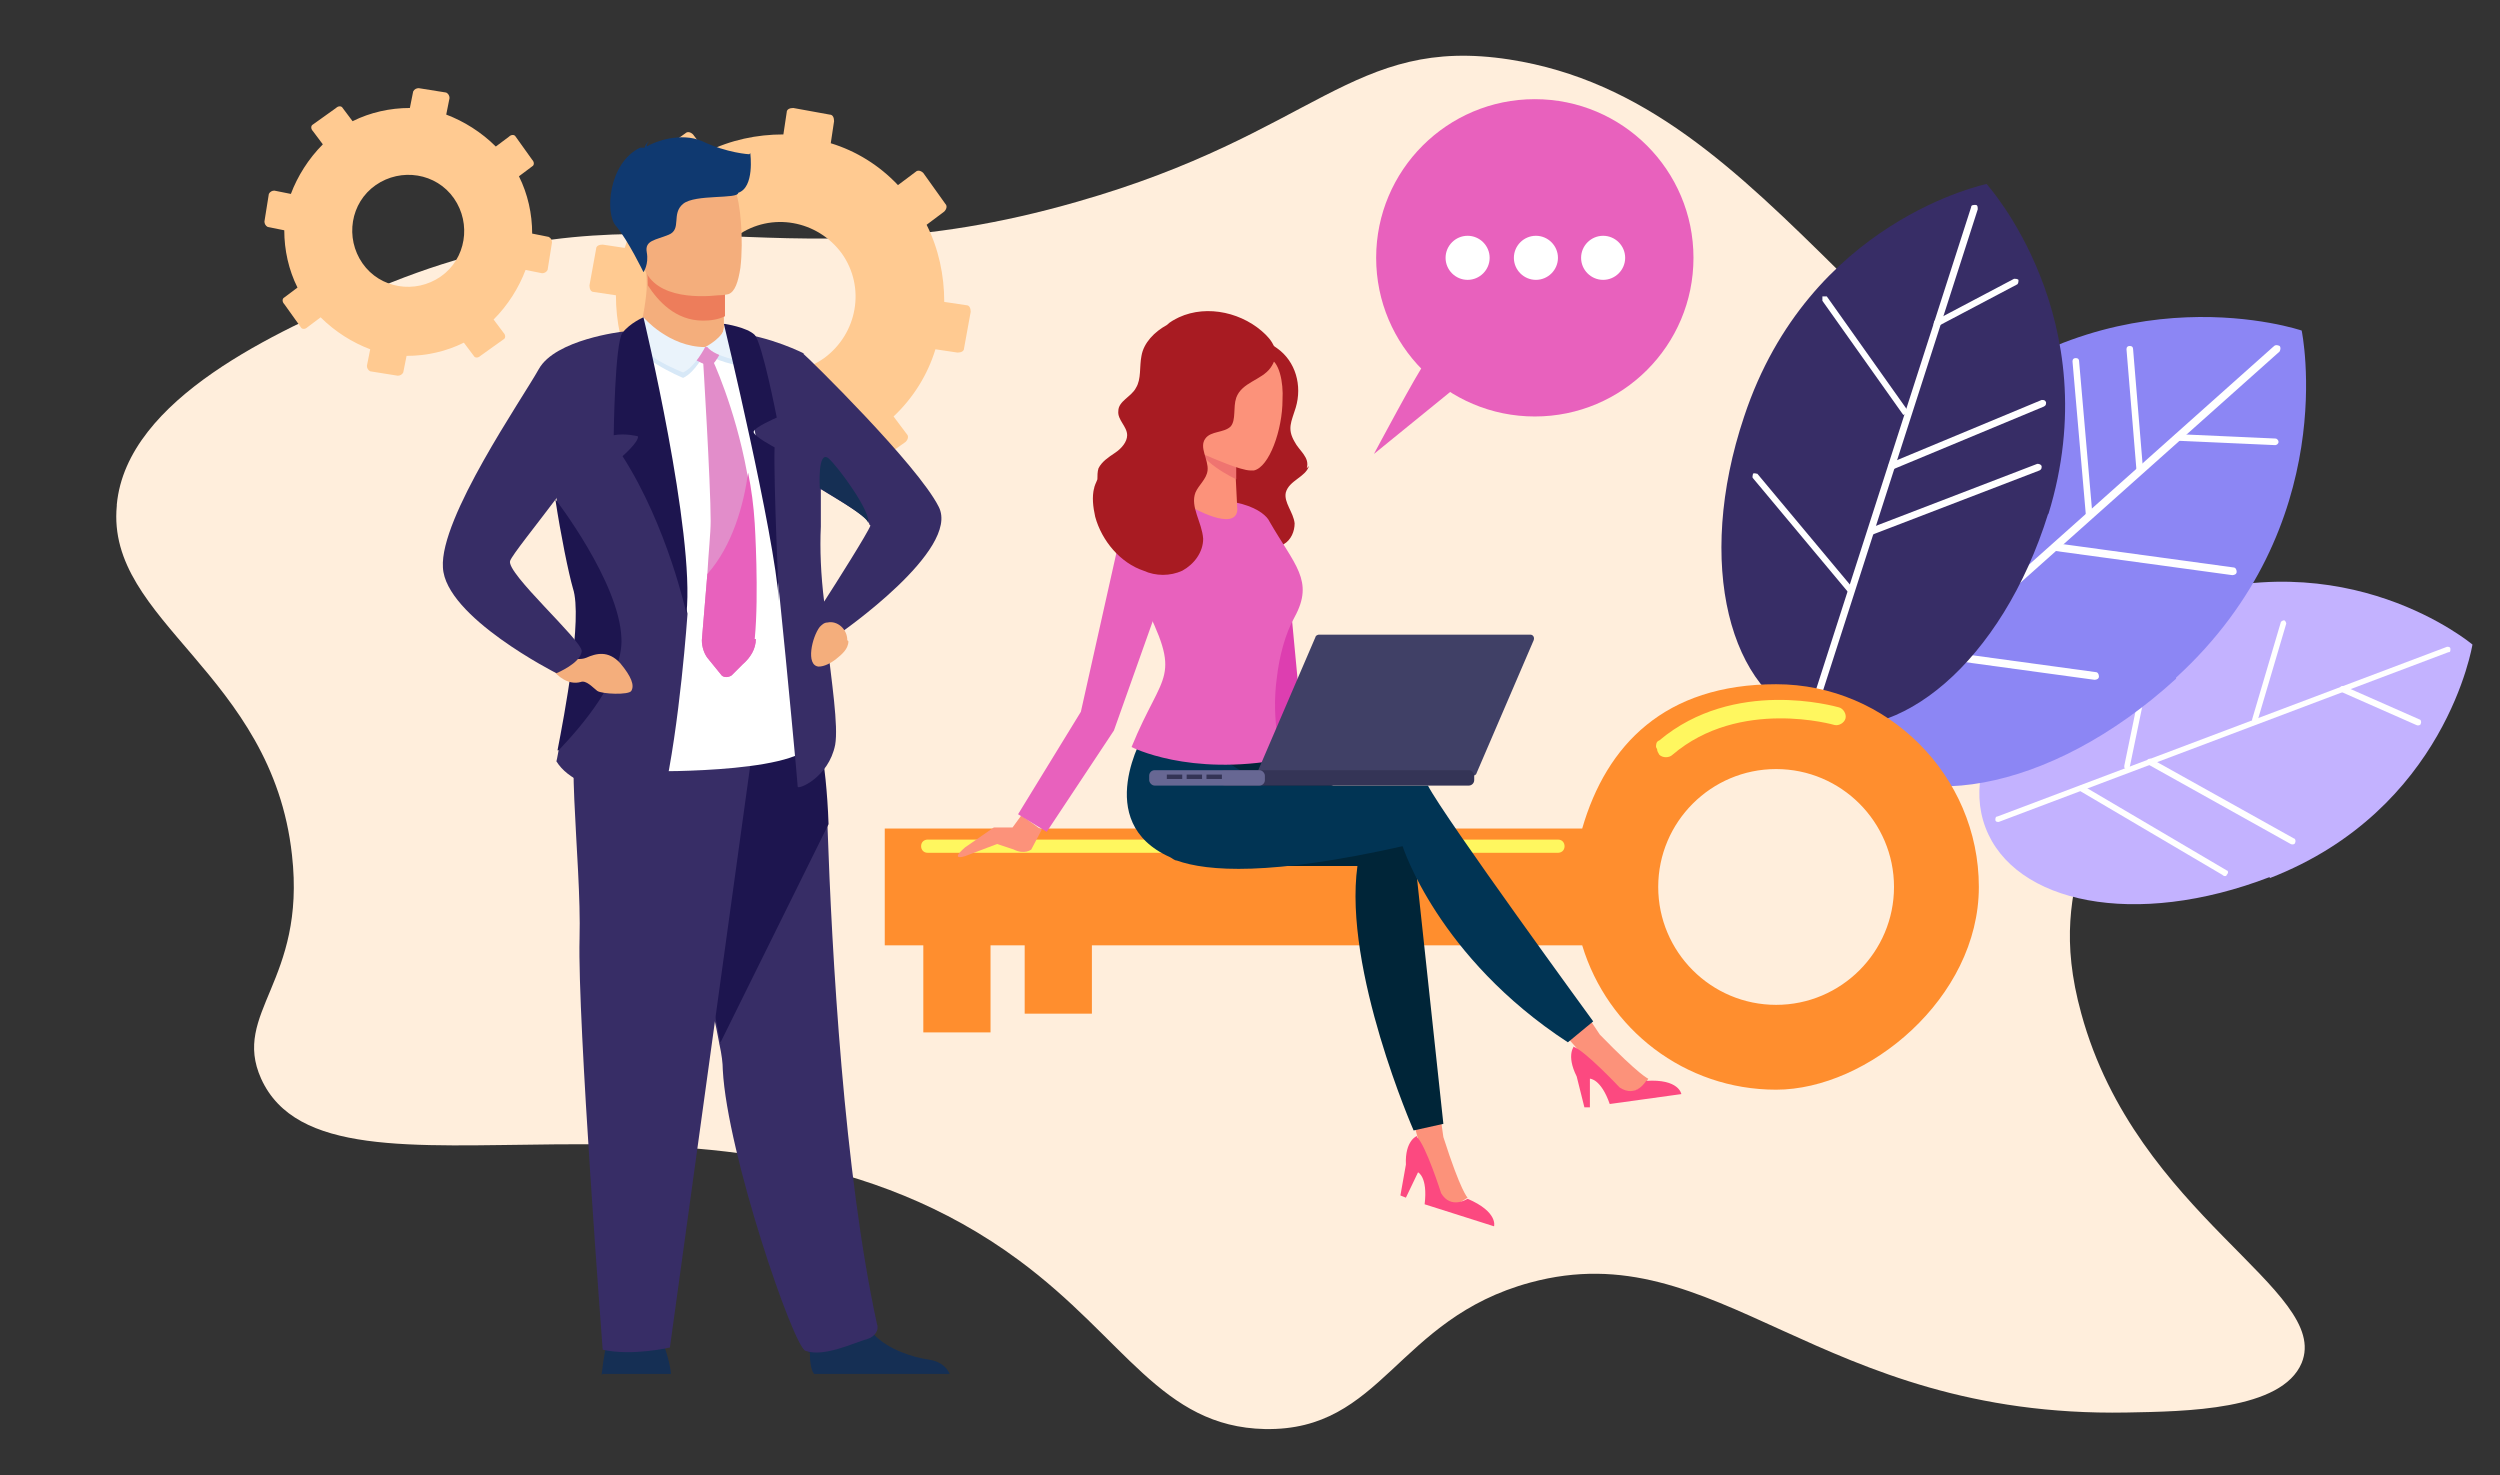 <svg xmlns="http://www.w3.org/2000/svg" id="Layer_1" viewBox="0 0 226.9 133.9"><rect x="0" y="0" width="226.9" height="133.9" fill="#333333" stroke="none"/><path d="M10.6,45.8c.9-9.7,14.8-15.8,22.6-19.2,25.7-11.2,35.8,0,64.6-8.3,21.7-6.2,24.9-15.1,39.2-12.9,12.2,1.9,20.5,9.9,30.1,19.4,9,8.8,20,19.5,22.9,35.7,2.8,15.3-4.8,18.1-1.1,31.5,5,18.3,22.7,25.1,20,31.7-1.8,4.3-10.5,4.4-15.9,4.5-28.1,.5-37.1-16.4-54.1-11.8-12.2,3.3-13.4,13.5-24.1,13.3-9.4-.2-12.7-8.2-22.3-15.3-27-20-62.5-2.6-68.8-16.5-2.7-6,4.1-8.8,2.8-20.3-1.8-16.5-16.9-21.2-15.9-31.7Z" style="fill:#ffeedc;"></path><g><g><g><path d="M206,79.6c-12.2,4.7-23.2,2.4-25.8-4.5-2.6-6.9,4.1-16,16.4-20.4,16.3-5.9,27.8,3.8,27.8,3.8,0,0-2.4,15-18.4,21.2Z" style="fill:#c3b2ff;"></path><path d="M181.1,74.4c0-.1,0-.3,.2-.3l40.8-15.4c.1,0,.3,0,.3,.2s0,.3-.2,.3l-40.8,15.4c-.1,0-.3,0-.3-.2Z" style="fill:#fff;"></path><path d="M204.4,65.5c0,0,0-.1,0-.2l2.6-8.8c0-.1,.2-.2,.3-.2,.1,0,.2,.2,.2,.3l-2.6,8.8c0,.1-.2,.2-.3,.2,0,0-.1,0-.2-.2Z" style="fill:#fff;"></path><path d="M194.9,69.2c0,0,0-.2,0-.2,0-.1,.2-.2,.4-.1l12.9,7.2c.1,0,.2,.2,.1,.4,0,.1-.2,.2-.4,.1l-12.9-7.2c0,0,0,0-.1-.1Z" style="fill:#fff;"></path><path d="M188.8,71.6c0,0,0-.2,0-.2,0-.1,.2-.2,.4,0l12.9,7.6c.1,0,.2,.2,0,.4,0,.1-.2,.2-.4,0l-12.9-7.6c0,0,0,0-.1-.1Z" style="fill:#fff;"></path><path d="M192.8,69.7s0,0,0-.2l2.5-12.1c0-.1,.2-.2,.3-.2,.1,0,.2,.2,.2,.3l-2.5,12.1c0,.1-.2,.2-.3,.2,0,0-.2,0-.2-.2Z" style="fill:#fff;"></path><path d="M212.4,62.6c0,0,0-.1,0-.2,0-.1,.2-.2,.4-.1l6.8,3c.1,0,.2,.2,.1,.4,0,.1-.2,.2-.4,.1l-6.8-3c0,0-.1,0-.1-.2Z" style="fill:#fff;"></path></g><g><path d="M197.5,61.6c-11.5,10.5-24.8,12.6-30.7,6-5.9-6.6-2.3-19.6,9.5-29.8,15.6-13.6,32.6-7.8,32.6-7.8,0,0,3.7,17.7-11.4,31.5Z" style="fill:#8c86f4;"></path><path d="M167.5,66.6c-.1-.1-.1-.3,0-.5l38.9-34.7c.1-.1,.3-.1,.5,0,.1,.1,.1,.3,0,.5l-38.9,34.7c-.1,.1-.3,.1-.5,0Z" style="fill:#fff;"></path><path d="M193.9,42.8c0,0,0-.1,0-.2l-.9-10.9c0-.2,.1-.3,.3-.3,.2,0,.3,.1,.3,.3l.9,10.9c0,.2-.1,.3-.3,.3-.1,0-.2,0-.3-.1Z" style="fill:#fff;"></path><path d="M189.3,46.8c0,0,0-.1,0-.2l-1.2-13.8c0-.2,.1-.3,.3-.3,.2,0,.3,.1,.3,.3l1.2,13.8c0,.2-.1,.3-.3,.3-.1,0-.2,0-.3-.1Z" style="fill:#fff;"></path><path d="M186.2,49.9c0,0,0-.2,0-.3,0-.2,.2-.3,.4-.3l16.1,2.2c.2,0,.3,.2,.3,.4,0,.2-.2,.3-.4,.3l-16.1-2.2c0,0-.1,0-.2-.1Z" style="fill:#fff;"></path><path d="M173.7,59.4c0,0,0-.2,0-.3,0-.2,.2-.3,.4-.3l16.1,2.2c.2,0,.3,.2,.3,.4,0,.2-.2,.3-.4,.3l-16.1-2.2c0,0-.1,0-.2-.1Z" style="fill:#fff;"></path><path d="M178.6,56.3s0,0,0-.2l-2.4-14.5c0-.2,0-.3,.3-.4,.2,0,.3,0,.4,.3l2.4,14.5c0,.2,0,.3-.3,.4-.1,0-.2,0-.3-.1Z" style="fill:#fff;"></path><path d="M197.3,39.9c0,0,0-.1,0-.2,0-.2,.2-.3,.3-.3l8.9,.4c.2,0,.3,.2,.3,.3,0,.2-.2,.3-.3,.3l-8.9-.4c0,0-.2,0-.2-.1Z" style="fill:#fff;"></path></g><g><path d="M185.9,46.6c-4.2,13.5-13.7,21.3-21.3,18.9-7.6-2.4-10.8-14.3-6.3-27.7,5.9-17.8,22-21.1,22-21.1,0,0,11.1,12.2,5.6,30Z" style="fill:#372d66;"></path><path d="M164.6,64.3c-.2,0-.2-.2-.2-.4l14.5-45.1c0-.2,.2-.2,.4-.2,.2,0,.2,.2,.2,.4l-14.5,45.1c0,.2-.2,.2-.4,.2Z" style="fill:#fff;"></path><path d="M172.9,37.7c0,0-.1,0-.2-.1l-7.3-10.3c0-.1,0-.3,0-.4,.1,0,.3,0,.4,0l7.3,10.3c0,.1,0,.3,0,.4,0,0-.2,0-.3,0Z" style="fill:#fff;"></path><path d="M171.6,42.6c0,0-.1,0-.2-.2,0-.2,0-.3,.2-.4l13.7-5.7c.2,0,.3,0,.4,.2,0,.2,0,.3-.2,.4l-13.7,5.7c0,0-.1,0-.2,0Z" style="fill:#fff;"></path><path d="M169.8,48.5c0,0-.2,0-.2-.2,0-.2,0-.3,.2-.4l15.1-5.8c.1,0,.3,0,.4,.2,0,.2,0,.3-.2,.4l-15.1,5.8c0,0-.1,0-.2,0Z" style="fill:#fff;"></path><path d="M167.8,53.7c0,0,0,0-.1,0l-8.6-10.3c-.1-.1,0-.3,0-.4,.1-.1,.3,0,.4,0l8.6,10.3c.1,.1,0,.3,0,.4,0,0-.2,0-.3,0Z" style="fill:#fff;"></path><path d="M175.7,29.6c0,0-.1,0-.2-.1,0-.1,0-.3,.1-.4l7.2-3.8c.1,0,.3,0,.4,.1,0,.1,0,.3-.1,.4l-7.2,3.8c0,0-.2,0-.2,0Z" style="fill:#fff;"></path></g></g><g><g><circle cx="139.3" cy="23.4" r="14.4" style="fill:#e861bd;"></circle><g><path d="M141.4,23.4c0,1.1-.9,2-2,2s-2-.9-2-2,.9-2,2-2,2,.9,2,2Z" style="fill:#fff;"></path><g><path d="M135.2,23.4c0,1.1-.9,2-2,2s-2-.9-2-2,.9-2,2-2,2,.9,2,2Z" style="fill:#fff;"></path><path d="M147.5,23.4c0,1.1-.9,2-2,2s-2-.9-2-2,.9-2,2-2,2,.9,2,2Z" style="fill:#fff;"></path></g></g></g><path d="M129.3,33c-.5,.5-4.6,8.2-4.6,8.2l9.1-7.4-4.5-.8Z" style="fill:#e861bd;"></path></g><path d="M82.3,39.4l-1.2-1.6c1.8-1.7,3.1-3.8,3.8-6.1l2,.3c.3,0,.6-.1,.6-.4l.6-3.3c0-.3-.1-.6-.4-.6l-2-.3c0-2.4-.5-4.8-1.6-7l1.6-1.2c.2-.2,.3-.5,.1-.7l-2-2.8c-.2-.2-.5-.3-.7-.1l-1.6,1.2c-1.7-1.8-3.8-3.1-6.1-3.8l.3-2c0-.3-.1-.6-.4-.6l-3.3-.6c-.3,0-.6,.1-.6,.4l-.3,2c-2.4,0-4.8,.5-7,1.6l-1.2-1.6c-.2-.2-.5-.3-.7-.1l-2.8,2c-.2,.2-.3,.5-.1,.7l1.2,1.6c-1.8,1.7-3.1,3.8-3.8,6.1l-2-.3c-.3,0-.6,.1-.6,.4l-.6,3.3c0,.3,.1,.6,.4,.6l2,.3c0,2.4,.5,4.8,1.6,7l-1.6,1.2c-.2,.2-.3,.5-.1,.7l2,2.8c.2,.2,.5,.3,.7,.1l1.6-1.2c1.7,1.8,3.8,3.1,6.1,3.8l-.3,2c0,.3,.1,.6,.4,.6l3.3,.6c.3,0,.6-.1,.6-.4l.3-2c2.4,0,4.8-.5,7-1.6l1.2,1.6c.2,.2,.5,.3,.7,.1l2.8-2c.2-.2,.3-.5,.1-.7Zm-17-8.5c-2.2-3.1-1.4-7.3,1.6-9.5,3.1-2.2,7.3-1.4,9.5,1.6,2.2,3.1,1.4,7.3-1.6,9.5-3.1,2.2-7.3,1.4-9.5-1.6Z" style="fill:#ffca91;"></path><path d="M45.7,30.2l-.9-1.2c1.3-1.3,2.3-2.9,2.9-4.5l1.5,.3c.2,0,.4-.1,.5-.3l.4-2.5c0-.2-.1-.4-.3-.5l-1.5-.3c0-1.8-.4-3.6-1.2-5.2l1.2-.9c.2-.1,.2-.4,0-.6l-1.5-2.1c-.1-.2-.4-.2-.6,0l-1.2,.9c-1.3-1.3-2.9-2.3-4.5-2.9l.3-1.5c0-.2-.1-.4-.3-.5l-2.5-.4c-.2,0-.4,.1-.5,.3l-.3,1.5c-1.8,0-3.6,.4-5.2,1.2l-.9-1.2c-.1-.2-.4-.2-.6,0l-2.1,1.5c-.2,.1-.2,.4,0,.6l.9,1.2c-1.3,1.3-2.3,2.9-2.9,4.5l-1.5-.3c-.2,0-.4,.1-.5,.3l-.4,2.5c0,.2,.1,.4,.3,.5l1.5,.3c0,1.8,.4,3.6,1.2,5.2l-1.2,.9c-.2,.1-.2,.4,0,.6l1.5,2.1c.1,.2,.4,.2,.6,0l1.2-.9c1.3,1.3,2.9,2.3,4.5,2.9l-.3,1.5c0,.2,.1,.4,.3,.5l2.5,.4c.2,0,.4-.1,.5-.3l.3-1.5c1.8,0,3.6-.4,5.2-1.2l.9,1.2c.1,.2,.4,.2,.6,0l2.1-1.5c.2-.1,.2-.4,0-.6Zm-12.8-6.3c-1.6-2.3-1.1-5.5,1.2-7.1,2.3-1.6,5.5-1.1,7.1,1.2,1.6,2.3,1.1,5.5-1.2,7.1-2.3,1.6-5.5,1.1-7.1-1.2Z" style="fill:#ffca91;"></path><g><path d="M93,85.8v6.2h6.1v-6.2h44.5c2.3,7.6,9.3,13.1,17.6,13.1s18.4-8.3,18.4-18.4-8.3-18.4-18.4-18.4-15.4,5.5-17.6,13.1h-63.3v10.6h3.5v7.9h6.1v-7.9h3.2Zm68.2-16c5.9,0,10.7,4.8,10.7,10.7s-4.8,10.7-10.7,10.7-10.7-4.8-10.7-10.7,4.8-10.7,10.7-10.7Z" style="fill:#ff8e2e;"></path><path d="M83.6,76.8h0c0-.4,.3-.6,.6-.6h57.2c.4,0,.6,.3,.6,.6h0c0,.4-.3,.6-.6,.6h-57.2c-.4,0-.6-.3-.6-.6Z" style="fill:#fff75f;"></path><path d="M150.3,67.8c0-.2,0-.5,.3-.6,6.8-5.7,15.9-3.1,16.3-3,.4,.1,.7,.6,.6,1-.1,.4-.6,.7-1,.6,0,0-8.6-2.5-14.7,2.7-.3,.3-.9,.3-1.2,0-.1-.2-.2-.3-.2-.5Z" style="fill:#fff75f;"></path></g><g><g><polygon points="117.2 55.6 118 64.1 121.9 66.5 116.5 68 114.8 66 115.7 56.1 117.2 55.6" style="fill:#dd3eb0;"></polygon><g><path d="M94.6,75.2l-1,1.9s-.6,.5-1.6,0l-1.5-.5-2.9,1.1s-1.5,.5,0-.8l2.6-1.8h1.7s.8-1.1,.8-1.1l1.8,1.3Z" style="fill:#fc927a;"></path><polygon points="101.7 48.5 98.1 64.6 92.4 73.9 95 75.5 101.1 66.3 104.9 55.6 101.7 48.5" style="fill:#e861bd;"></polygon></g><g><path d="M118.8,42.3c-.3,1-1.8,1.3-2.1,2.4-.2,.9,.7,1.8,.8,2.8,0,.7-.3,1.5-1,1.9s-1.4,.6-2.1,.6c-2.8,0-5.5-2-6.7-4.5s-1.2-5.6-.4-8.3c1-3.3,4.7-8.5,8.6-5.6,1.7,1.2,2.3,3.4,1.7,5.4-.4,1.3-.8,1.9-.1,3.1,.4,.8,1.4,1.4,1.1,2.4Z" style="fill:#a81b22;"></path><g><path d="M128.3,101.9l.3,1.1,1,3.9s.6,1.5,.6,1.7c0,.1,.9,.6,.9,.6h1.3s.8-.5,.8-.5c0,0-.6-.5-2.2-5.5l-.3-2.1-2.4,.8Z" style="fill:#fc927a;"></path><path d="M128.6,103.1s-1.1,.4-1,2.6l-.5,2.8,.5,.2,1.1-2.3s.9,.4,.6,2.9l6.3,2s.4-1.3-2.4-2.5c0,0-1.5,1-2.4-.5,0,0-1.4-4.4-2.2-5.1Z" style="fill:#fc4980;"></path></g><g><path d="M142.1,94l.8,.9,2.6,3s1.2,1.1,1.3,1.2,1.1,.1,1.1,.1l1.2-.5,.5-.8s-.7-.2-4.4-4l-1.2-1.8-1.8,1.8Z" style="fill:#fc927a;"></path><path d="M142.9,94.9s-.8,.8,.2,2.8l.7,2.8h.5c0,0,0-2.6,0-2.6,0,0,1,0,1.8,2.3l6.5-.9s-.2-1.4-3.2-1.2c0,0-.9,1.6-2.4,.6,0,0-3.2-3.4-4.2-3.7Z" style="fill:#fc4980;"></path></g><path d="M115.9,68.7l12.2,6.3,2.9,27-2.7,.6s-6.4-14.6-5.1-24h-8c0,.1-9.8-7.9-9.8-7.9,0,0,.3-4.4,10.5-2.1Z" style="fill:#002538;"></path><path d="M103.8,66.6l7,1.6s.3,.5,.6,1l3.4,2.1h14.8c1.5,2.9,15,21.4,15,21.4l-2.3,1.9c-11.8-7.7-15-17.8-15-17.8-12,2.7-17.7,2.3-20.5,1.3h0s0,0,0,0c-.2,0-.4-.2-.6-.3-7.2-3.2-2.3-11.3-2.3-11.3Z" style="fill:#013454;"></path><path d="M106.8,45.3s-7.3,1-3.2,9c3.8,7.5,2,6.4-.9,13.5,0,0,5.2,2.7,13.7,1.1,0,0-1.1-3.3-.5-7.5,.2-1.7,.7-3.8,1.6-5.4,1.8-3.3,0-4.7-2.3-8.7,0,0-1-2.5-8.4-1.9Z" style="fill:#e861bd;"></path><path d="M108.6,40.1l-.5,5.9s4,2.3,4.2,.3l-.3-6.1h-3.5Z" style="fill:#fc927a;"></path><path d="M112.2,42.2v1.3s-3.7-1.7-3.6-3.5l2.9,1,.8,1.2Z" style="fill:#ef7470;"></path><g><path d="M113.5,42.7c-.9,0-3.4-1.1-4.1-1.4,0,0-1.4-.5-1.3-3,0,0-.3,.2-.6-.5,0,0,0,0,0-.1l-.4-1.5c-.3-1.8,.8-3.4,2.4-3.7l1.3-.2c.4-.4,.8-.7,1.3-.8,.9-.1,1.8,.4,2.6,1.4,0,0,0-.5,.4-.4,1,.2,1.4,2.2,1.3,3.8,0,2.7-1.2,6.1-2.6,6.4h-.3Z" style="fill:#fc927a;"></path><path d="M107.1,38.5c.2,.8,.7,1.3,1.1,1.2,.4,0,.6-.8,.4-1.6-.2-.8-.7-1.3-1.1-1.2-.4,0-.6,.8-.4,1.6Z" style="fill:#f9b393;"></path></g><path d="M99.3,44.4c0-.3,.2-.6,.3-.9,0-.3,0-.7,.1-1,.3-.6,.9-1,1.5-1.4,.6-.4,1.1-1,1.1-1.6,0-.8-.9-1.4-.8-2.2,0-.9,1.2-1.3,1.6-2.1,.5-.8,.3-1.9,.5-2.9,.2-1.2,1.2-2.2,2.3-2.8,0,0,0,0,0,0,.3-.3,.7-.5,1.1-.7,2.6-1.2,5.9-.4,7.9,1.6,.9,.9,1.2,1.9,.4,3-.8,1.1-2.6,1.3-3.1,2.7-.3,.9,0,2-.5,2.6-.6,.6-1.8,.4-2.3,1.1-.6,.8,.3,1.9,.2,2.9-.1,.8-.8,1.3-1.1,2-.5,1.3,.6,2.7,.7,4.2,0,1.2-.8,2.3-1.9,2.9-1.1,.5-2.4,.5-3.5,0-2.1-.7-3.8-2.7-4.4-4.9-.2-.9-.3-1.8-.1-2.6Z" style="fill:#a81b22;"></path></g></g><g><path d="M133.7,70.4h-19.2c-.2,0-.4-.2-.3-.5l5.2-12.1c0-.1,.2-.2,.3-.2h19.2c.2,0,.4,.2,.3,.5l-5.2,12.1c0,.1-.2,.2-.3,.2Z" style="fill:#404066;"></path><rect x="110.7" y="69.9" width="23.1" height="1.4" rx=".5" ry=".5" transform="translate(244.5 141.2) rotate(180)" style="fill:#343456;"></rect><rect x="104.4" y="69.9" width="10.5" height="1.4" rx=".5" ry=".5" transform="translate(219.2 141.2) rotate(180)" style="fill:#676793;"></rect><rect x="105.9" y="70.3" width="1.4" height=".4" transform="translate(213.2 141) rotate(180)" style="fill:#343456;"></rect><rect x="107.7" y="70.3" width="1.4" height=".4" transform="translate(216.8 141) rotate(180)" style="fill:#343456;"></rect><rect x="109.5" y="70.3" width="1.4" height=".4" transform="translate(220.4 141) rotate(180)" style="fill:#343456;"></rect></g></g><g><path d="M65.7,28.7v.7s.2,2.3-2.6,2.6c-2.8,.3-5.1,.3-5.1-1.5,.3-1.4,.7-3.5,.7-4.6,0-.4,0-.9-.1-1.4h5.5c0-.1,1.6,.2,1.6,.2v4Z" style="fill:#f4ae7c; fill-rule:evenodd;"></path><path d="M65.8,24.7v4c-.6,.3-1.3,.4-2,.4-2.5,0-4.1-1.8-5-3.2,0-.4,0-.9-.1-1.4h5.5c0-.1,1.6,.2,1.6,.2Z" style="fill:#ed7d5b; fill-rule:evenodd;"></path><path d="M58.3,23.7c.6,3.4,5,3.3,6.9,3.1,.5,0,.9-.1,.9-.1,.6-.2,.9-1.1,1.1-2.4,.3-2.5,0-6.1-.5-7-.6-1.4-1.8-2.9-6.2-1.8-4.4,1.1-3,3.8-2.2,8.2Z" style="fill:#f4ae7c; fill-rule:evenodd;"></path><path d="M54.7,124.7h6.2c0-.3-.2-1.3-.5-2.2-.1-.3-.2-.6-.4-.9-.6-1.2-4.5-.4-4.5-.4,0,0-.4,.3-.6,1.5-.1,.5-.2,1.2-.3,2.1Z" style="fill:#152f54; fill-rule:evenodd;"></path><path d="M73.5,122.7c0,.8,.1,1.7,.4,2h12.3c-.2-.4-.6-1.1-1.9-1.3-1.4-.2-3.7-.9-5-2.3-.5-.5-.8-1.1-1-1.7-.6-2.6-4.8,.8-4.8,.8,0,0-.2,1.4-.1,2.6Z" style="fill:#152f54; fill-rule:evenodd;"></path><path d="M65.3,94.8c.2,.9,.3,1.7,.3,2.3,.4,7.6,6.4,25.1,7.5,25.5,1.7,.6,4.3-.7,5.7-1.1,.6-.2,1-.8,.8-1.3-3-13.8-4.1-33.6-4.5-45.3-.2-5.9-1.2-10-1.2-10,0,0-14.7-3.9-14.8,1,0,4.4,4.9,21.7,6.2,28.9Z" style="fill:#372d66; fill-rule:evenodd;"></path><path d="M65.3,94.8l9.9-20c-.2-5.9-1.2-10-1.2-10,0,0-14.7-3.9-14.8,1,0,4.4,4.9,21.7,6.2,28.9Z" style="fill:#1d154f; fill-rule:evenodd;"></path><path d="M68.6,65.8l-7.8,56.5s-3.4,.8-6.1,.2c0,0-2.3-30-2.1-37.3,.2-7.3-1.6-19.4,.4-20.8,2.1-1.3,15.6,1.4,15.6,1.4Z" style="fill:#372d66; fill-rule:evenodd;"></path><path d="M68,14s-2-.1-4.3-1.2c-1.9-.8-4.2,0-5,.5,0-.1,0-.3,.2-.5,0,0-.3,.2-.4,.6,0,0,0,0,0,0,0,0-.4,0-.6,0,0,0,.2,0,.2,0,0,0,0,0,0,0-2.9,1.4-3.2,6-2.2,7.1,1.1,1.3,2.5,4.2,2.5,4.2,0,0,.5-.7,.3-1.8-.2-1.1,.8-1.1,2-1.6,1.2-.5,.2-1.9,1.3-2.8,1.1-.9,5-.4,5-1,1.5-.5,1.1-3.5,1.1-3.6Z" style="fill:#0f3970; fill-rule:evenodd;"></path><path d="M57.4,31.5l1.8,38.5s15,.2,14.6-3.1c-.4-3.4-5.4-34.2-5.4-34.2l-10.9-1.2Z" style="fill:#fff; fill-rule:evenodd;"></path><path d="M52.1,53.4c.9,2.7-.8,11.6-1.4,14.7-.1,.6-.2,1-.2,1,2.1,3.4,9.7,3.3,9.7,3.3,1.5-6.5,2.2-16.7,2.2-16.7l-5.8-25.6-7.3,6.8s.6,4.1,1.2,8.3c.5,3.3,1.2,6.7,1.6,8.1Z" style="fill:#372d66; fill-rule:evenodd;"></path><path d="M78.9,47.6s0,0,0,0c0-.6-2.1-1.8-4.4-3.2,0,0,0,0,0,0,0,0,0,0,0,0,0,1.2,0,2.3,0,3.4-.1,2,0,4.4,.3,6.8,1.1-1.7,4-6.3,4.2-6.9h0Zm-6-15.5s0,0,0,0c.4,.3,10.4,10.1,12.3,13.9,2,3.9-9,11.5-9,11.5,0,0-.7,.3-1.2,.2,.5,4.3,1.1,8.2,.8,9.9-.6,3-3.4,4.1-3.4,3.8s-1-11-1.6-16.8c-1.2-12.3-4.2-24.4-4.2-24.4,3.3,.3,6.4,1.9,6.4,1.9Z" style="fill:#372d66; fill-rule:evenodd;"></path><path d="M57,30.1c0-.4,1.7-.9,1.7-.9,0,0,2,2.8,5.3,2.8,0,0-.9,1.8-2,2.3,0,0-4.9-2-5-4.2Z" style="fill:#d7e8f7; fill-rule:evenodd;"></path><path d="M64,31.9s1.7-1,1.7-2.1c0,0,1.1-.1,1.6,.4,0,0,.4,1.9-.1,3,0,0-2.5-.4-3.2-1.3Z" style="fill:#d7e8f7; fill-rule:evenodd;"></path><path d="M62.8,31.8l2.4-.6s.3,0,.3,.4c0,.4-.7,1.5-1,1.6-.3,0-2.3-.7-1.7-1.4Z" style="fill:#e28dca; fill-rule:evenodd;"></path><path d="M57.2,29.9c0-.4,1.2-1.1,1.2-1.1,0,0,2.3,2.7,5.6,2.7,0,0-.9,1.8-2,2.3,0,0-4.6-1.7-4.7-3.9Z" style="fill:#eaf3fb; fill-rule:evenodd;"></path><path d="M64,31.5s1.8-.9,1.8-2c0,0,1.1,.5,1.6,1,0,0,.5,1.2,0,2.3,0,0-2.5-.4-3.2-1.3Z" style="fill:#eaf3fb; fill-rule:evenodd;"></path><path d="M68.6,58c0,.9-.5,1.7-1.2,2.3l-1,1c-.3,.2-.7,.2-.9,0l-1.3-1.6c-.3-.4-.5-1-.5-1.6,.1-1.2,.3-3.6,.5-6,.1-1.9,.3-3.7,.3-4.8,0-3.5-.7-14.8-.7-14.8h.8s2.1,4.4,3.2,10.4c.3,1.5,.5,3,.6,4.6,0,0,.4,6.4,0,10.5Z" style="fill:#e28dca; fill-rule:evenodd;"></path><path d="M68.6,58c0,.9-.5,1.7-1.2,2.3l-1,1c-.3,.2-.7,.2-.9,0l-1.3-1.6c-.3-.4-.5-1-.5-1.6,.1-1.2,.3-3.6,.5-6,2.3-2.6,3.3-6.3,3.7-9.2,.3,1.5,.5,3,.6,4.6,0,0,.4,6.4,0,10.5Z" style="fill:#e861bd; fill-rule:evenodd;"></path><path d="M76.9,58.1c0-1-.9-1.8-1.8-1.6-.3,0-.5,.2-.7,.4-.7,.9-1.3,3.5-.1,3.6,.5,0,1.1-.3,1.6-.7,.5-.4,1.1-.9,1.1-1.6h0Z" style="fill:#f4ae7c; fill-rule:evenodd;"></path><path d="M50.7,68.1c2.1-2.2,5.9-6.6,5.7-10.2-.2-5.1-6-12.6-6-12.6,.5,3.3,1.2,6.7,1.6,8.1,.9,2.7-.8,11.6-1.4,14.7Z" style="fill:#1d154f; fill-rule:evenodd;"></path><path d="M50.7,59.3s1.5,.8,2.5,.4c.9-.4,2-.7,3.1,.5,1,1.2,1.3,2,1,2.5-.2,.4-2.7,.3-3.1,0-.4-.3-1-1-1.5-.8-1.1,.3-2.1-.5-2.6-1.2-.3-.4,.5-.6,.5-1.3Z" style="fill:#f4ae7c; fill-rule:evenodd;"></path><path d="M56.5,30.1s-6.1,.7-7.6,3.4c-1.5,2.7-9,13.5-8.7,18,.2,4.5,10.3,9.6,10.3,9.6,0,0,2.2-.9,2.3-2,0-1-6.9-7.1-6.5-8.2,.4-1.1,8.1-10,8.8-13,.7-2.9,1.5-7.8,1.5-7.8Z" style="fill:#372d66; fill-rule:evenodd;"></path><path d="M74.4,44.3s0,0,0,0c2.3,1.4,4.4,2.7,4.4,3.2,.3-1-2.7-5.1-3.6-5.9-1-.8-.8,2.6-.8,2.6Z" style="fill:#152f54; fill-rule:evenodd;"></path><path d="M58.4,28.8s4.7,19.6,3.9,26.9c0,0-1.7-7.9-5.8-14.3,0,0,1.5-1.3,1.4-1.8,0,0-1.1-.3-2.2-.1,0,0,.1-8.4,.8-9.3,.7-.9,1.9-1.4,1.9-1.4Z" style="fill:#1d154f; fill-rule:evenodd;"></path><path d="M65.7,29.4c0,0,4.6,19.1,5,25.2,0,0-.5-10.9-.4-14,0,0-1.9-1-1.9-1.4s2.1-1.3,2.1-1.3c0,0-1.3-6.7-2-7.5-.7-.7-2.7-1-2.7-1Z" style="fill:#1d154f; fill-rule:evenodd;"></path></g></g></svg>